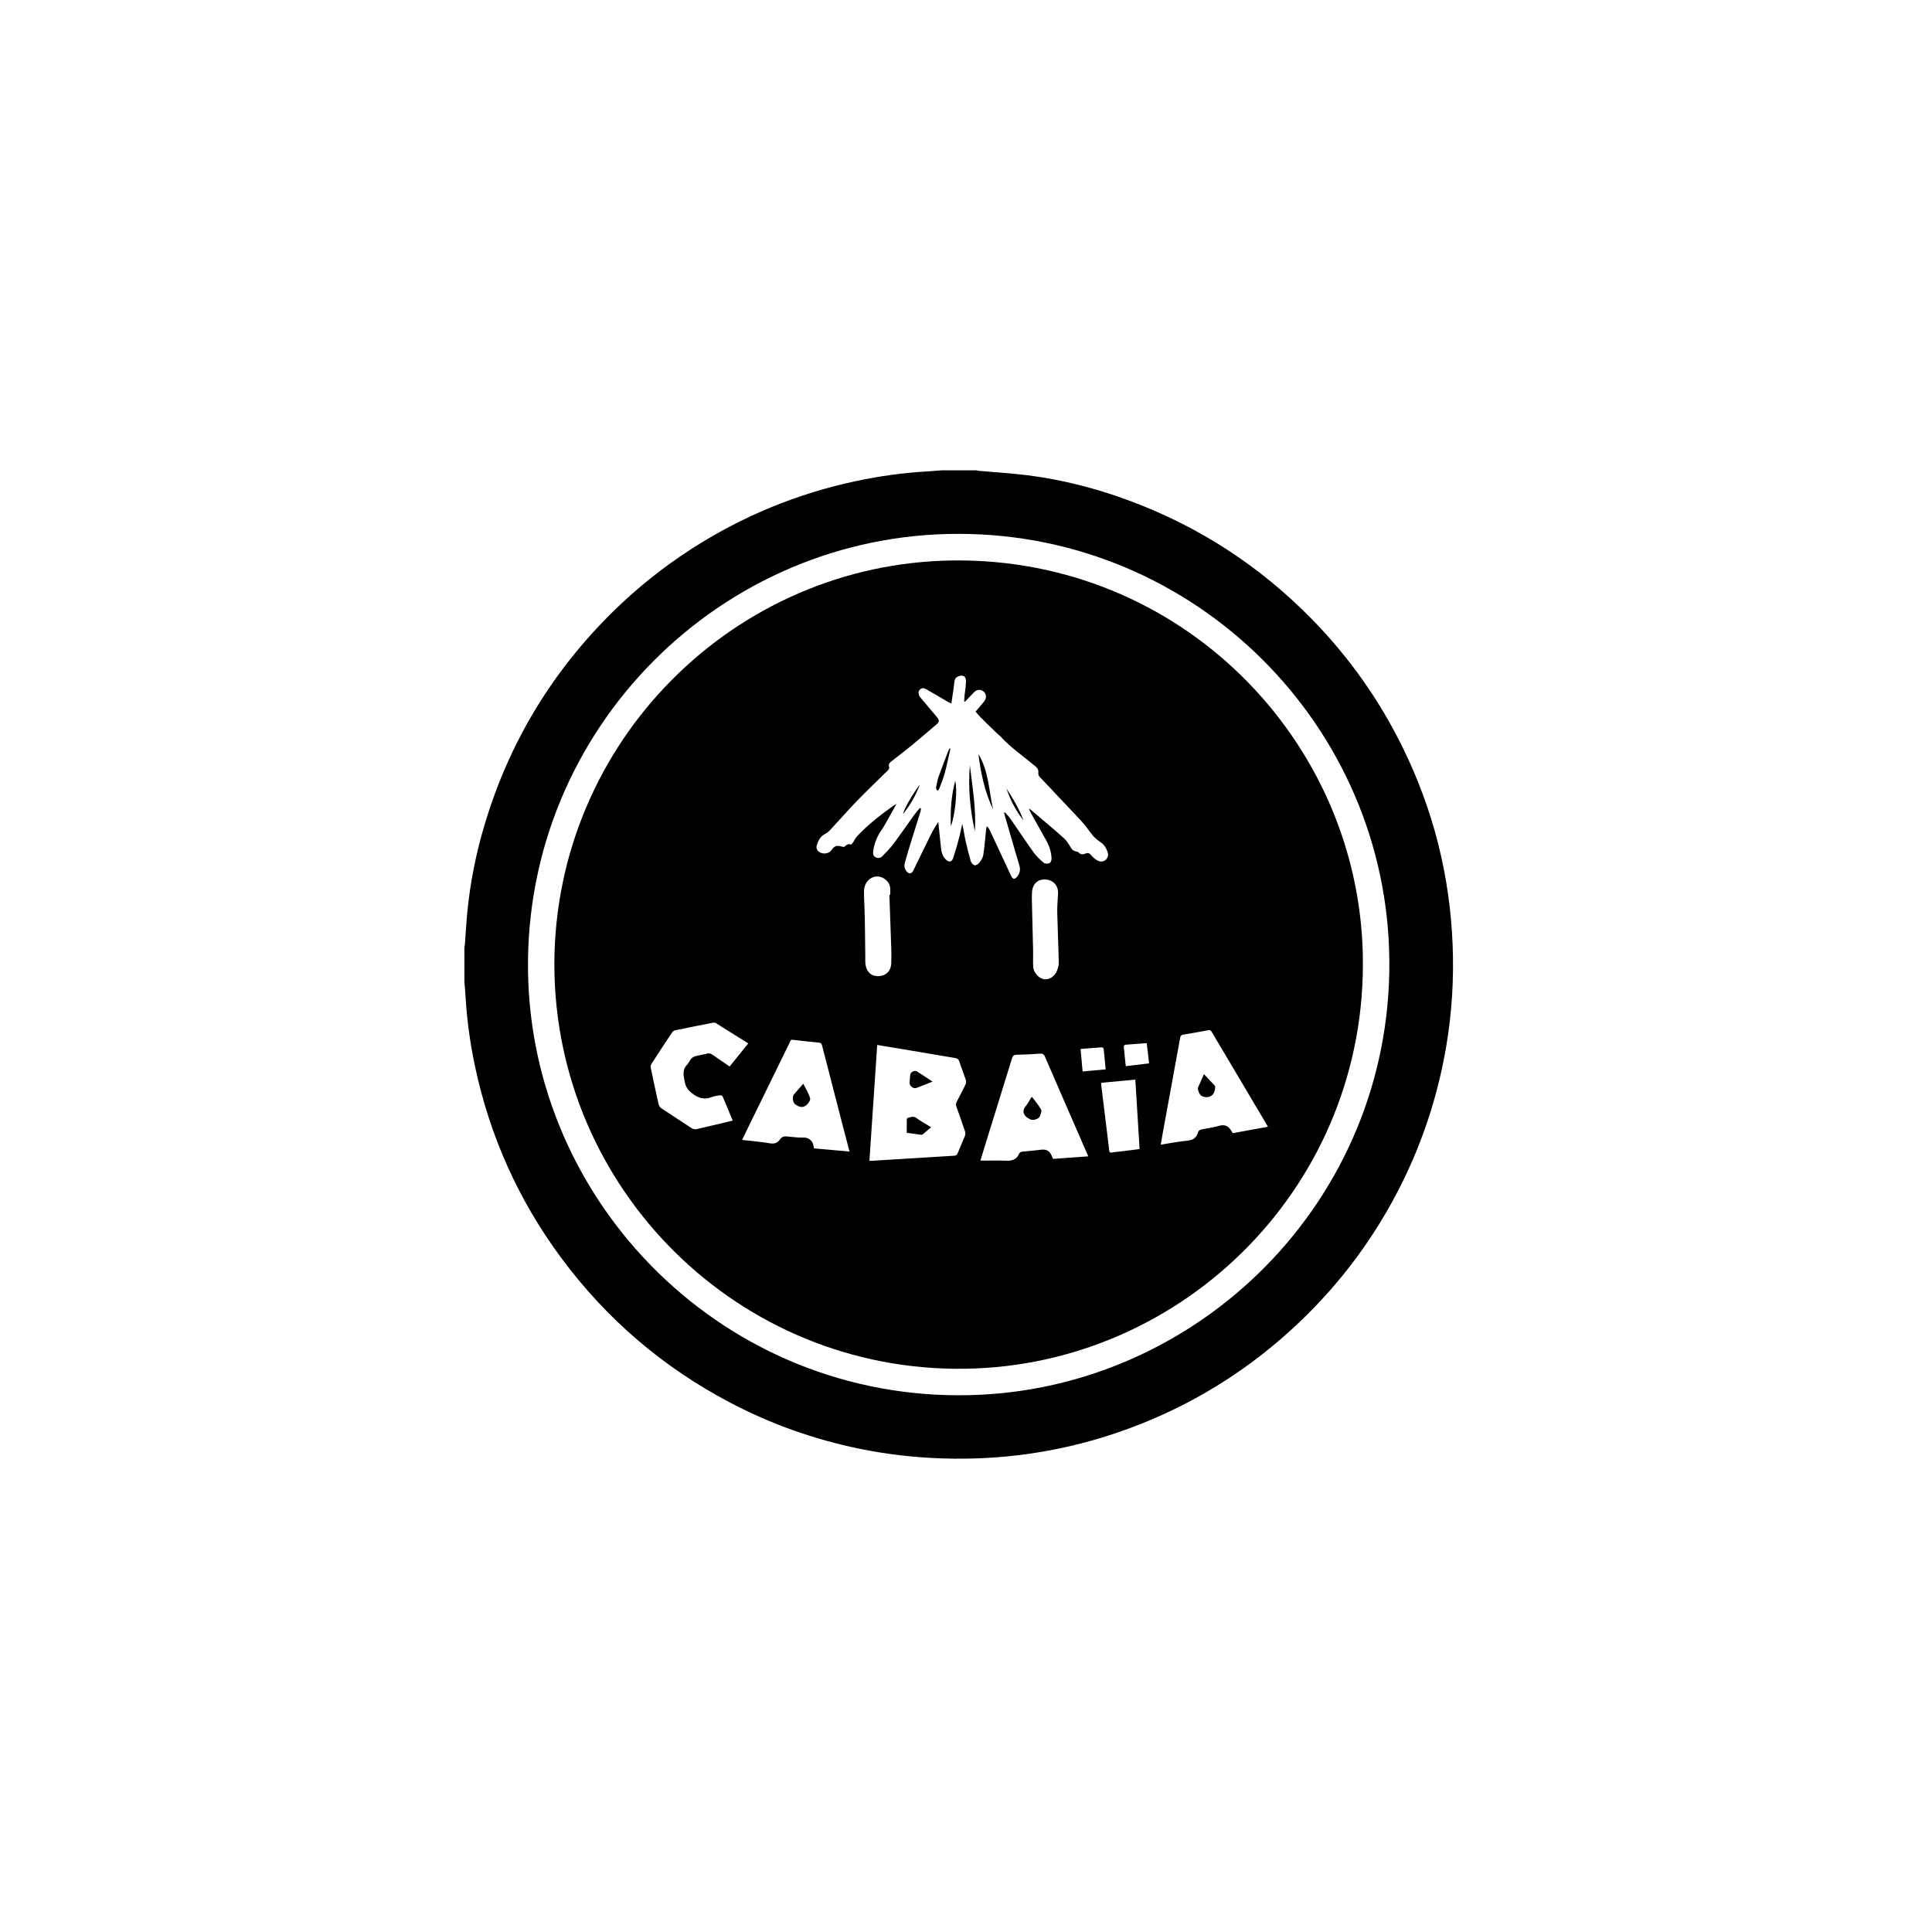 <svg width="151" height="151" viewBox="0 0 151 151" fill="none" xmlns="http://www.w3.org/2000/svg">
<g clip-path="url(#clip0_8400_46750)">
<path d="M73.597 36.758C74.499 36.758 75.401 36.758 76.303 36.758C76.363 36.772 76.422 36.791 76.483 36.797C77.757 36.911 79.036 36.987 80.304 37.145C82.976 37.48 85.573 38.145 88.102 39.07C93.63 41.093 98.45 44.215 102.566 48.426C105.485 51.413 107.86 54.784 109.688 58.539C112.037 63.362 113.318 68.459 113.532 73.816C113.639 76.475 113.483 79.122 113.038 81.752C112.407 85.484 111.264 89.048 109.586 92.438C107.546 96.56 104.856 100.205 101.522 103.372C97.934 106.78 93.848 109.418 89.254 111.256C84.197 113.28 78.943 114.182 73.498 113.981C71.386 113.903 69.294 113.66 67.224 113.239C63.674 112.517 60.291 111.319 57.083 109.634C51.825 106.873 47.42 103.106 43.882 98.337C40.539 93.83 38.288 88.825 37.124 83.335C36.748 81.555 36.497 79.758 36.389 77.941C36.365 77.532 36.328 77.125 36.296 76.717C36.296 75.815 36.296 74.913 36.296 74.011C36.31 73.944 36.33 73.877 36.335 73.81C36.402 72.928 36.448 72.044 36.536 71.165C36.763 68.913 37.209 66.702 37.852 64.533C39.762 58.081 43.128 52.503 47.926 47.787C49.787 45.959 51.816 44.34 54.007 42.925C58.009 40.341 62.343 38.559 67.005 37.579C68.777 37.207 70.567 36.957 72.375 36.851C72.783 36.828 73.19 36.79 73.597 36.758ZM74.949 41.725C56.347 41.69 41 56.99 41.269 75.911C41.529 94.212 56.733 109.482 75.761 109.042C93.689 108.628 108.691 93.841 108.588 75.169C108.487 56.75 93.44 41.739 74.949 41.725Z" fill="black"/>
<path d="M43.326 75.377C43.353 57.992 57.375 44.008 74.484 43.804C92.219 43.593 106.133 57.731 106.513 74.587C106.917 92.528 92.583 106.707 75.466 106.977C57.674 107.257 43.342 92.871 43.327 75.377H43.326ZM78.471 63.534L78.547 63.489C78.686 63.651 78.84 63.803 78.962 63.978C79.569 64.854 80.154 65.745 80.777 66.61C81 66.92 81.288 67.192 81.582 67.439C81.678 67.519 81.912 67.516 82.036 67.455C82.129 67.409 82.195 67.207 82.188 67.079C82.161 66.576 82.01 66.105 81.76 65.665C81.366 64.973 80.979 64.277 80.592 63.581C80.532 63.475 80.487 63.36 80.407 63.188C80.512 63.259 80.559 63.285 80.6 63.319C81.465 64.057 82.344 64.781 83.187 65.544C83.441 65.774 83.59 66.118 83.801 66.399C83.849 66.464 83.95 66.494 84.031 66.528C84.12 66.565 84.244 66.561 84.3 66.623C84.446 66.784 84.599 66.801 84.789 66.728C85.077 66.618 85.139 66.673 85.344 66.909C85.491 67.079 85.695 67.238 85.905 67.308C86.312 67.443 86.704 67.054 86.581 66.647C86.472 66.289 86.297 65.996 85.982 65.798C85.683 65.61 85.445 65.368 85.238 65.081C84.988 64.736 84.725 64.397 84.435 64.086C83.384 62.959 82.318 61.846 81.263 60.723C81.198 60.653 81.136 60.533 81.149 60.449C81.187 60.206 81.101 60.042 80.922 59.891C80.004 59.119 79.002 58.444 78.188 57.55C78.114 57.469 78.017 57.41 77.938 57.333C77.514 56.921 77.089 56.511 76.671 56.093C76.497 55.918 76.342 55.724 76.247 55.617C76.449 55.379 76.684 55.111 76.908 54.834C77.169 54.512 77.089 54.122 76.738 53.964C76.525 53.867 76.299 53.925 76.098 54.133C75.87 54.368 75.645 54.608 75.418 54.846C75.397 54.834 75.376 54.822 75.354 54.811C75.364 54.666 75.37 54.52 75.385 54.375C75.424 53.999 75.493 53.624 75.5 53.248C75.507 52.864 75.282 52.726 74.919 52.852C74.692 52.93 74.608 53.093 74.585 53.338C74.532 53.881 74.438 54.42 74.355 54.995C74.174 54.897 74.055 54.836 73.94 54.769C73.428 54.471 72.92 54.168 72.405 53.877C72.235 53.781 72.047 53.727 71.885 53.904C71.752 54.049 71.762 54.269 71.906 54.472C71.948 54.53 71.995 54.584 72.041 54.638C72.438 55.109 72.836 55.58 73.233 56.051C73.418 56.27 73.419 56.424 73.21 56.603C72.55 57.169 71.891 57.735 71.219 58.287C70.707 58.708 70.174 59.105 69.654 59.518C69.522 59.623 69.412 59.739 69.498 59.944C69.523 60.004 69.466 60.119 69.416 60.186C69.347 60.279 69.246 60.349 69.162 60.431C68.42 61.165 67.666 61.888 66.94 62.638C66.326 63.272 65.746 63.941 65.143 64.587C64.951 64.793 64.764 65.036 64.522 65.157C64.121 65.357 63.954 65.688 63.836 66.071C63.766 66.302 63.876 66.515 64.091 66.625C64.409 66.786 64.829 66.703 65.021 66.402C65.201 66.117 65.426 66.059 65.729 66.151C65.823 66.18 65.97 66.212 66.022 66.164C66.169 66.03 66.294 65.92 66.51 66.013C66.535 66.024 66.626 65.906 66.673 65.839C66.783 65.677 66.863 65.489 66.995 65.349C67.819 64.479 68.751 63.736 69.727 63.045C69.83 62.972 69.939 62.909 70.071 62.825C69.852 63.217 69.658 63.569 69.46 63.918C69.284 64.227 69.124 64.548 68.921 64.837C68.57 65.339 68.337 65.88 68.253 66.488C68.225 66.695 68.214 66.892 68.434 67.001C68.644 67.104 68.837 67.055 68.993 66.887C69.273 66.586 69.574 66.3 69.819 65.972C70.376 65.225 70.902 64.456 71.446 63.699C71.584 63.507 71.745 63.331 71.896 63.148C71.923 63.163 71.951 63.178 71.979 63.192C71.966 63.278 71.964 63.368 71.939 63.45C71.726 64.135 71.507 64.819 71.295 65.504C71.099 66.136 70.901 66.767 70.725 67.405C70.659 67.644 70.678 67.895 70.851 68.102C71.043 68.333 71.253 68.304 71.382 68.038C71.862 67.052 72.339 66.063 72.829 65.082C72.968 64.804 73.147 64.546 73.333 64.236C73.407 64.949 73.481 65.604 73.544 66.26C73.577 66.608 73.665 66.928 73.925 67.179C74.171 67.416 74.392 67.382 74.5 67.055C74.68 66.509 74.835 65.955 74.983 65.4C75.072 65.068 75.131 64.727 75.204 64.39C75.313 64.814 75.361 65.23 75.449 65.638C75.572 66.201 75.712 66.76 75.874 67.312C75.912 67.441 76.052 67.598 76.172 67.627C76.275 67.651 76.455 67.538 76.534 67.434C76.669 67.257 76.815 67.049 76.848 66.836C76.949 66.183 76.999 65.522 77.069 64.864C77.078 64.78 77.094 64.698 77.106 64.615C77.129 64.612 77.151 64.608 77.174 64.606C77.23 64.687 77.298 64.762 77.34 64.85C77.661 65.527 77.977 66.206 78.294 66.885C78.537 67.407 78.777 67.931 79.022 68.452C79.158 68.742 79.308 68.756 79.508 68.505C79.715 68.245 79.767 67.968 79.669 67.64C79.263 66.275 78.871 64.904 78.474 63.536L78.471 63.534ZM68.561 81.671C68.356 84.709 68.154 87.707 67.951 90.724C68.04 90.724 68.102 90.727 68.162 90.723C69.219 90.659 70.275 90.593 71.331 90.528C72.411 90.461 73.491 90.393 74.571 90.328C74.71 90.32 74.794 90.27 74.851 90.128C75.031 89.674 75.236 89.229 75.417 88.775C75.456 88.677 75.463 88.542 75.43 88.443C75.213 87.792 74.985 87.145 74.751 86.5C74.699 86.354 74.709 86.235 74.781 86.099C75.017 85.653 75.25 85.205 75.467 84.749C75.514 84.65 75.521 84.504 75.487 84.4C75.328 83.921 75.137 83.453 74.982 82.973C74.921 82.784 74.818 82.719 74.635 82.689C73.164 82.446 71.695 82.194 70.225 81.946C69.681 81.854 69.137 81.766 68.562 81.671L68.561 81.671ZM99.097 88.061C99.05 87.979 99.027 87.938 99.003 87.898C98.291 86.695 97.578 85.493 96.865 84.291C96.151 83.089 95.437 81.888 94.725 80.685C94.663 80.58 94.614 80.487 94.457 80.516C93.798 80.639 93.138 80.754 92.477 80.865C92.332 80.889 92.268 80.945 92.241 81.098C91.791 83.581 91.334 86.063 90.879 88.546C90.824 88.844 90.777 89.143 90.722 89.466C91.438 89.353 92.112 89.216 92.794 89.151C93.233 89.109 93.512 88.942 93.628 88.519C93.678 88.338 93.815 88.289 93.979 88.258C94.405 88.178 94.837 88.115 95.253 87.998C95.582 87.904 95.858 87.926 96.09 88.179C96.189 88.287 96.258 88.424 96.353 88.566C97.238 88.403 98.153 88.235 99.097 88.061ZM85.056 90.377C84.9 90.018 84.76 89.694 84.619 89.37C83.637 87.114 82.652 84.859 81.677 82.599C81.591 82.399 81.493 82.335 81.274 82.352C80.668 82.397 80.06 82.427 79.453 82.436C79.236 82.438 79.157 82.515 79.097 82.71C78.363 85.098 77.621 87.484 76.881 89.87C76.791 90.16 76.707 90.452 76.629 90.711C77.311 90.711 77.974 90.692 78.635 90.718C79.102 90.737 79.46 90.628 79.655 90.165C79.684 90.096 79.787 90.023 79.864 90.014C80.35 89.956 80.84 89.932 81.324 89.864C81.647 89.819 81.916 89.865 82.101 90.148C82.181 90.271 82.229 90.415 82.302 90.574C83.187 90.51 84.099 90.445 85.056 90.377V90.377ZM58.003 89.094C58.758 89.182 59.468 89.237 60.167 89.358C60.532 89.42 60.773 89.329 60.971 89.041C61.105 88.846 61.291 88.796 61.524 88.821C61.932 88.866 62.343 88.918 62.752 88.908C63.114 88.899 63.359 89.031 63.515 89.336C63.576 89.453 63.583 89.598 63.62 89.754C64.525 89.834 65.445 89.916 66.394 90.001C66.243 89.424 66.103 88.891 65.965 88.358C65.391 86.137 64.817 83.916 64.245 81.695C64.212 81.567 64.157 81.502 64.011 81.489C63.422 81.435 62.833 81.373 62.245 81.301C61.734 81.239 61.849 81.22 61.65 81.624C60.602 83.755 59.562 85.89 58.519 88.023C58.35 88.368 58.185 88.715 58.003 89.094V89.094ZM58.483 81.55C57.618 81.007 56.784 80.48 55.945 79.962C55.882 79.922 55.779 79.922 55.701 79.938C54.726 80.128 53.752 80.321 52.78 80.523C52.69 80.542 52.587 80.609 52.537 80.684C51.988 81.504 51.445 82.329 50.909 83.158C50.86 83.232 50.839 83.351 50.857 83.439C51.055 84.397 51.26 85.353 51.476 86.307C51.502 86.422 51.587 86.552 51.684 86.617C52.465 87.139 53.258 87.644 54.04 88.164C54.187 88.261 54.32 88.281 54.483 88.241C54.943 88.129 55.405 88.026 55.865 87.918C56.324 87.81 56.782 87.7 57.265 87.584C56.996 86.934 56.742 86.307 56.474 85.686C56.453 85.638 56.337 85.596 56.273 85.606C56.055 85.637 55.829 85.664 55.626 85.745C55.045 85.977 54.58 85.828 54.094 85.453C53.776 85.208 53.594 84.96 53.522 84.571C53.434 84.088 53.291 83.623 53.708 83.209C53.829 83.09 53.885 82.907 53.998 82.778C54.083 82.681 54.203 82.59 54.324 82.556C54.627 82.47 54.943 82.431 55.248 82.35C55.418 82.304 55.547 82.335 55.687 82.434C56.124 82.743 56.569 83.041 57.027 83.355C57.513 82.753 57.987 82.164 58.482 81.55H58.483ZM69.511 69.934C69.534 69.933 69.556 69.933 69.579 69.931C69.579 69.774 69.582 69.616 69.579 69.458C69.565 68.849 68.894 68.365 68.306 68.537C67.842 68.674 67.522 69.117 67.525 69.686C67.53 70.349 67.577 71.011 67.59 71.674C67.609 72.715 67.615 73.756 67.629 74.796C67.631 75.001 67.62 75.209 67.65 75.41C67.738 75.989 68.123 76.317 68.66 76.294C69.245 76.269 69.629 75.898 69.657 75.302C69.676 74.908 69.672 74.512 69.659 74.117C69.615 72.723 69.562 71.329 69.512 69.934L69.511 69.934ZM82.694 69.829C82.72 69.201 82.309 68.767 81.685 68.738C81.113 68.713 80.707 69.085 80.662 69.712C80.637 70.056 80.65 70.404 80.658 70.75C80.685 71.949 80.719 73.148 80.746 74.347C80.755 74.765 80.726 75.184 80.756 75.599C80.789 76.038 81.219 76.48 81.611 76.535C81.984 76.588 82.415 76.331 82.597 75.9C82.687 75.688 82.755 75.445 82.75 75.218C82.723 73.909 82.661 72.601 82.632 71.292C82.622 70.805 82.671 70.317 82.694 69.829H82.694ZM86.068 84.63C86.074 84.754 86.073 84.841 86.084 84.926C86.193 85.818 86.304 86.711 86.413 87.603C86.508 88.371 86.604 89.138 86.693 89.906C86.711 90.057 86.76 90.11 86.921 90.076C87.105 90.036 87.296 90.029 87.484 90.006C88.006 89.941 88.528 89.875 89.067 89.808C88.955 87.991 88.846 86.2 88.734 84.381C87.832 84.466 86.963 84.547 86.068 84.63ZM86.415 83.578C86.364 83.027 86.317 82.495 86.258 81.964C86.253 81.922 86.157 81.853 86.107 81.857C85.566 81.891 85.025 81.938 84.455 81.984C84.508 82.58 84.56 83.149 84.614 83.745C85.221 83.689 85.805 83.635 86.415 83.578ZM89.811 83.112C89.748 82.573 89.688 82.061 89.625 81.532C89.045 81.573 88.495 81.608 87.947 81.655C87.903 81.659 87.829 81.743 87.832 81.784C87.876 82.292 87.933 82.798 87.988 83.328C88.599 83.255 89.183 83.186 89.811 83.112Z" fill="black"/>
<path d="M76.469 58.938C77.275 60.261 77.289 61.794 77.614 63.245C76.954 61.883 76.662 60.424 76.469 58.938Z" fill="black"/>
<path d="M76.19 64.96C75.819 63.264 75.653 61.553 75.803 59.817C75.996 61.526 76.311 63.226 76.19 64.96Z" fill="black"/>
<path d="M74.283 58.512C74.138 59.148 74.011 59.789 73.841 60.42C73.727 60.842 73.556 61.25 73.401 61.66C73.379 61.719 73.306 61.758 73.257 61.806C73.221 61.725 73.145 61.638 73.158 61.566C73.213 61.264 73.268 60.958 73.37 60.67C73.618 59.973 73.891 59.285 74.156 58.594C74.17 58.559 74.198 58.53 74.219 58.498C74.241 58.503 74.262 58.507 74.283 58.512H74.283Z" fill="black"/>
<path d="M74.319 64.583C74.269 63.354 74.347 62.188 74.656 61.036C74.845 61.71 74.67 63.602 74.319 64.583Z" fill="black"/>
<path d="M78.657 61.623C79.178 62.413 79.658 63.224 79.988 64.115C79.392 63.365 78.969 62.524 78.657 61.623Z" fill="black"/>
<path d="M71.9 61.306C71.59 62.139 71.156 62.902 70.59 63.612C70.616 63.293 71.305 62.08 71.9 61.306Z" fill="black"/>
<path d="M72.773 88.1C72.542 88.298 72.346 88.47 72.146 88.635C72.107 88.667 72.048 88.699 72.003 88.694C71.628 88.647 71.254 88.592 70.868 88.538C70.868 88.18 70.865 87.836 70.872 87.492C70.873 87.448 70.919 87.375 70.955 87.367C71.176 87.317 71.382 87.207 71.623 87.383C71.977 87.641 72.367 87.851 72.773 88.1L72.773 88.1Z" fill="black"/>
<path d="M72.883 84.536C72.429 84.715 72.022 84.884 71.61 85.036C71.393 85.116 71.079 84.87 71.09 84.641C71.1 84.437 71.122 84.233 71.134 84.028C71.146 83.81 71.473 83.616 71.662 83.735C72.062 83.986 72.452 84.251 72.883 84.536Z" fill="black"/>
<path d="M94.099 83.954C94.396 84.268 94.674 84.556 94.945 84.852C95.036 84.952 94.911 85.427 94.795 85.541C94.541 85.789 94.26 85.799 93.95 85.676C93.758 85.6 93.562 85.158 93.646 84.97C93.792 84.64 93.939 84.311 94.099 83.954H94.099Z" fill="black"/>
<path d="M80.658 85.731C80.901 86.059 81.176 86.368 81.37 86.722C81.439 86.849 81.333 87.091 81.266 87.264C81.194 87.45 80.735 87.593 80.556 87.501C80.415 87.428 80.259 87.355 80.158 87.239C79.944 86.995 79.935 86.738 80.159 86.466C80.332 86.255 80.458 86.006 80.606 85.773C80.614 85.761 80.63 85.754 80.658 85.73L80.658 85.731Z" fill="black"/>
<path d="M62.78 84.7C62.979 85.102 63.208 85.453 63.316 85.838C63.358 85.988 63.165 86.266 63.005 86.394C62.724 86.617 62.416 86.508 62.146 86.307C61.959 86.168 61.903 85.709 62.052 85.539C62.285 85.272 62.516 85.004 62.78 84.7V84.7Z" fill="black"/>
</g>
<defs>
<clipPath id="clip0_8400_46750">
<rect width="77.267" height="77.25" fill="white" transform="translate(36.296 36.758)"/>
</clipPath>
</defs>
</svg>

